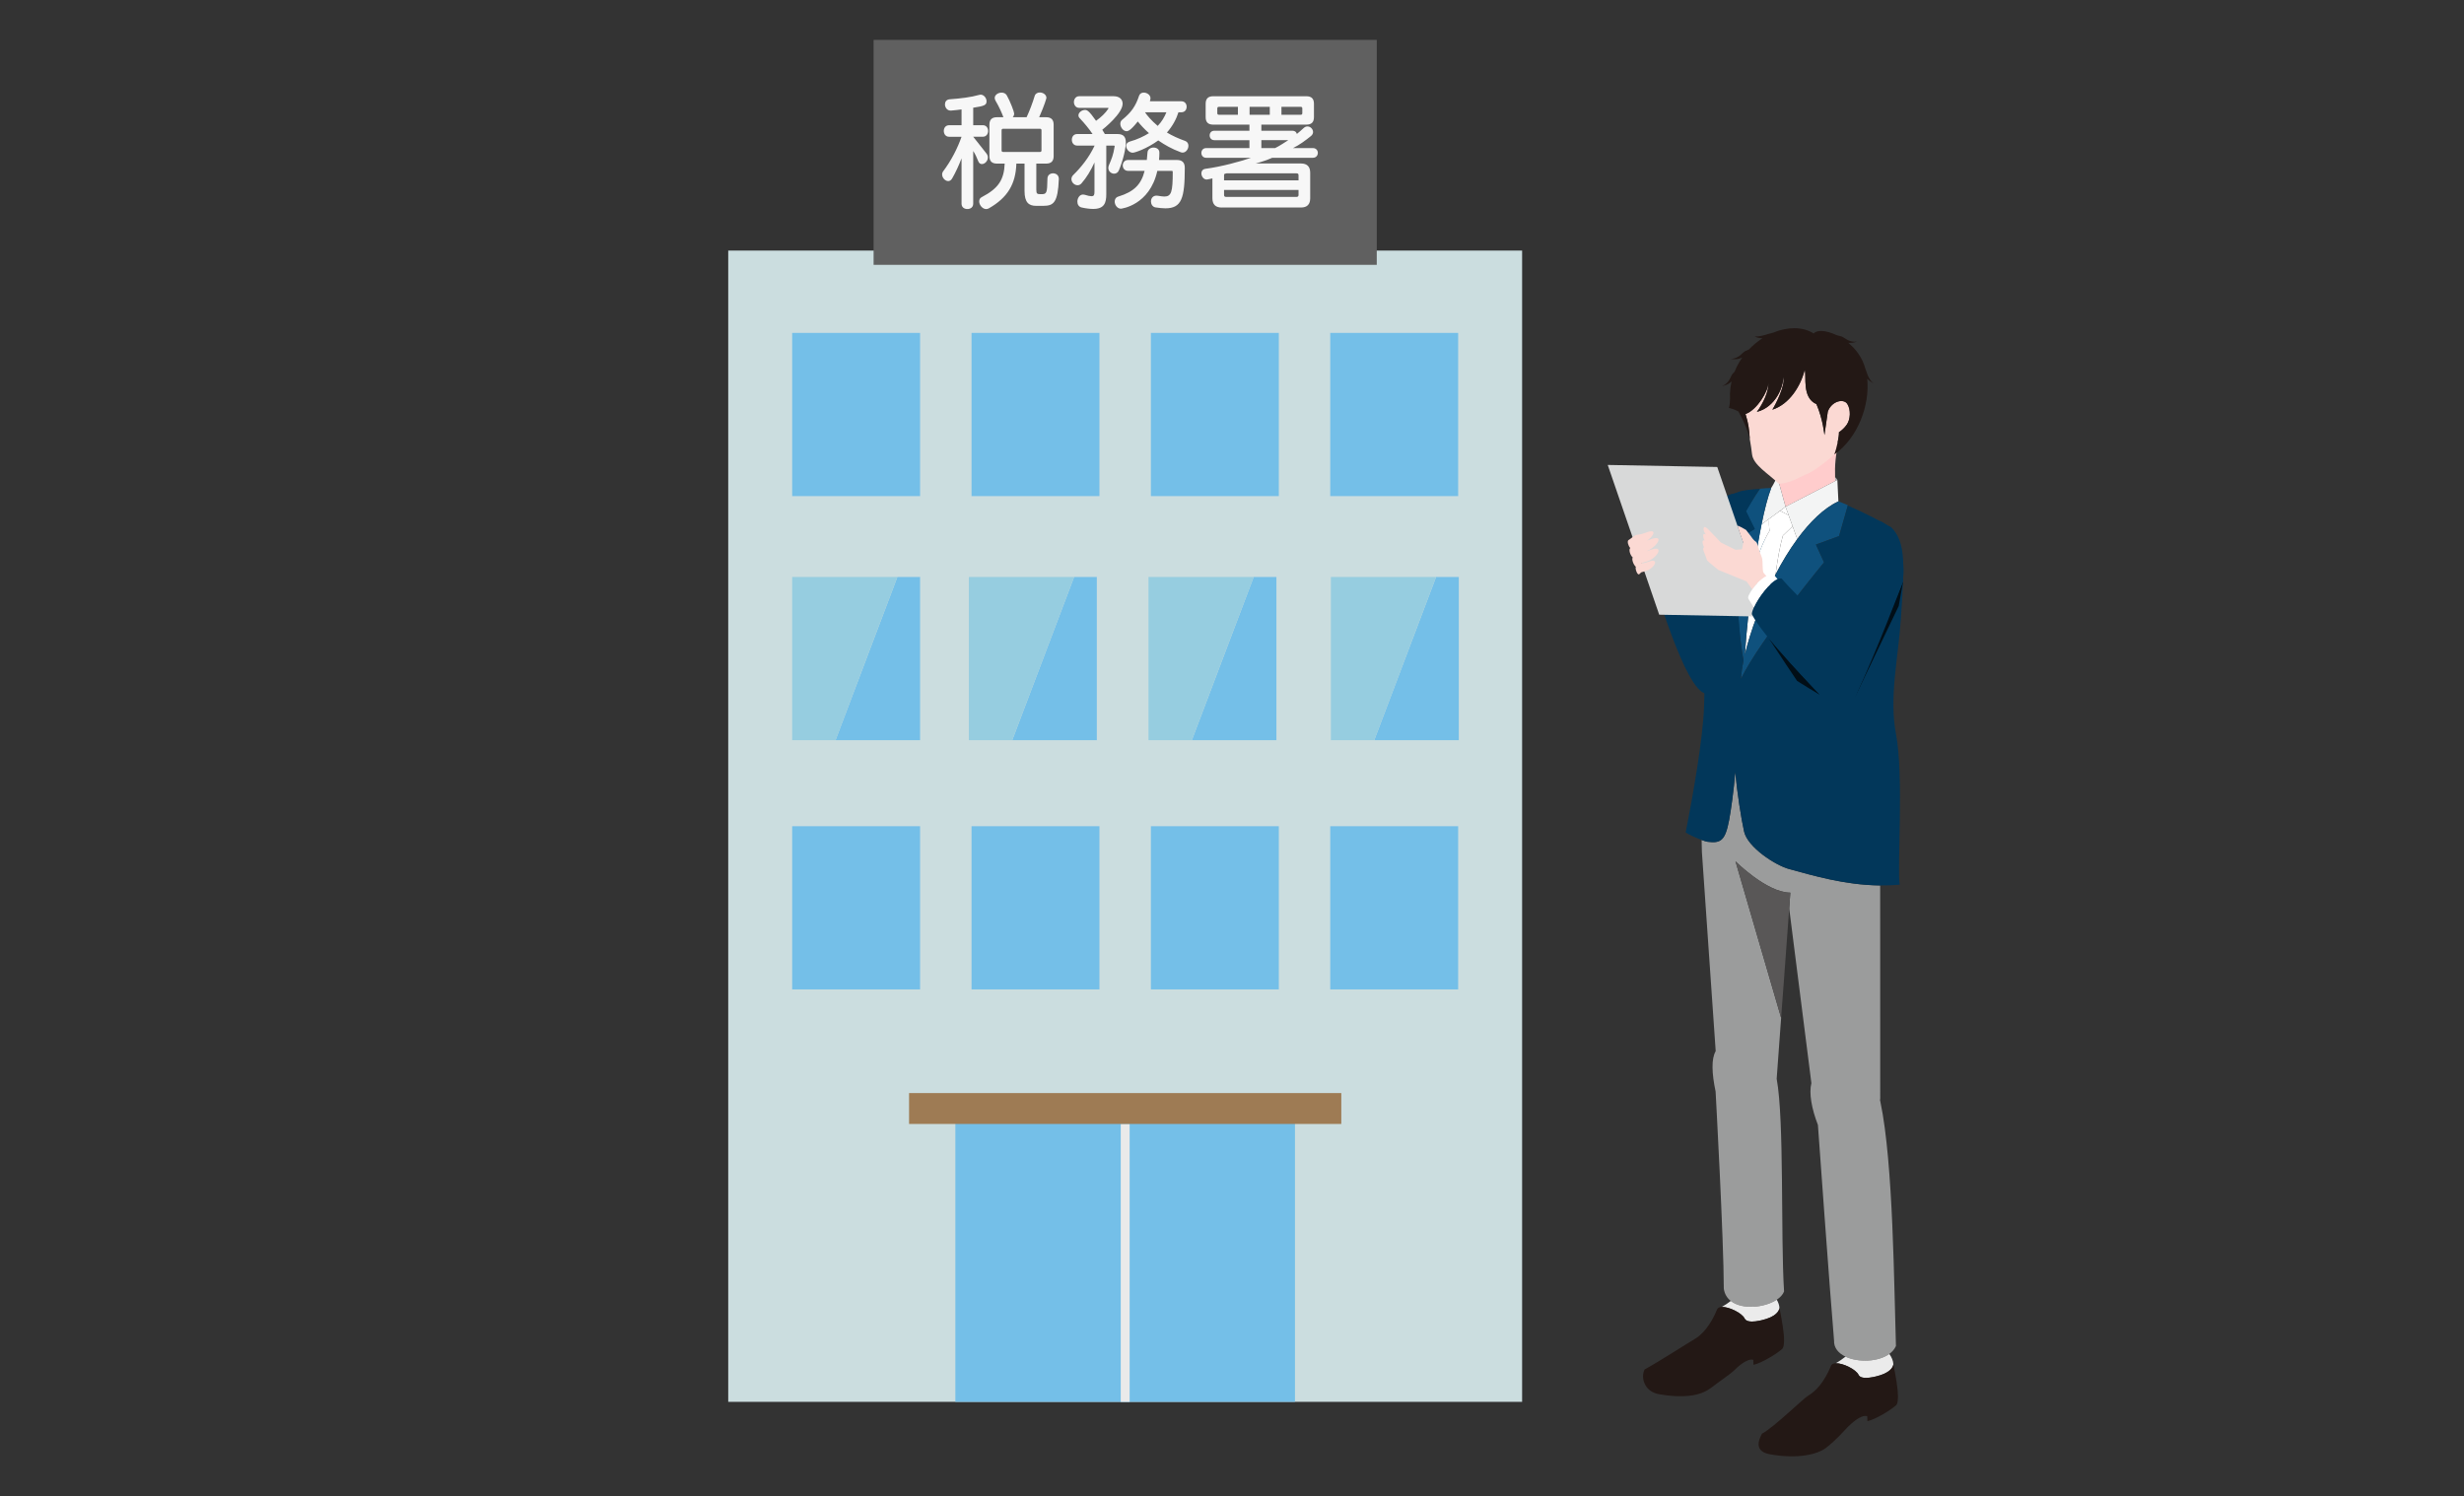<svg width="247" height="150" viewBox="0 0 247 150" fill="none" xmlns="http://www.w3.org/2000/svg">
<rect x="0" y="0" width="247" height="150" fill="#333333" stroke="none"/>
<g clip-path="url(#clip0_30061_4199)">
<path d="M152.582 25.12H73V140.538H152.582V25.12Z" fill="#CBDDDF"/>
<path d="M92.232 57.846V74.205H83.756L89.956 57.846H92.232Z" fill="#74BFE8"/>
<path d="M89.956 57.846L83.756 74.205H79.41V57.846H89.956Z" fill="#96CDE0"/>
<path d="M109.948 57.846V74.205H101.471L107.671 57.846H109.948Z" fill="#74BFE8"/>
<path d="M107.671 57.846L101.471 74.205H97.125V57.846H107.671Z" fill="#96CDE0"/>
<path d="M127.952 57.846V74.205H119.475L125.675 57.846H127.952Z" fill="#74BFE8"/>
<path d="M125.675 57.846L119.475 74.205H115.129V57.846H125.675Z" fill="#96CDE0"/>
<path d="M146.236 57.846V74.205H137.76L143.958 57.846H146.236Z" fill="#74BFE8"/>
<path d="M143.958 57.846L137.76 74.205H133.412V57.846H143.958Z" fill="#96CDE0"/>
<path d="M92.232 33.374H79.41V49.736H92.232V33.374Z" fill="#74BFE8"/>
<path d="M110.212 33.374H97.391V49.736H110.212V33.374Z" fill="#74BFE8"/>
<path d="M128.193 33.374H115.371V49.736H128.193V33.374Z" fill="#74BFE8"/>
<path d="M146.171 33.374H133.35V49.736H146.171V33.374Z" fill="#74BFE8"/>
<path d="M92.232 82.829H79.41V99.191H92.232V82.829Z" fill="#74BFE8"/>
<path d="M110.212 82.829H97.391V99.191H110.212V82.829Z" fill="#74BFE8"/>
<path d="M128.193 82.829H115.371V99.191H128.193V82.829Z" fill="#74BFE8"/>
<path d="M146.171 82.829H133.35V99.191H146.171V82.829Z" fill="#74BFE8"/>
<path d="M129.813 111.132H95.769V140.539H129.813V111.132Z" fill="#74BFE8"/>
<path d="M138.012 4H87.572V26.553H138.012V4Z" fill="#606060"/>
<path d="M96.391 15.869C96.143 16.531 95.78 17.324 95.443 17.895C95.339 18.077 95.195 18.154 95.052 18.154C94.741 18.154 94.441 17.818 94.441 17.479C94.441 17.388 94.468 17.284 94.532 17.193C95.35 16.115 95.987 14.867 96.389 13.711H95.142C94.792 13.711 94.61 13.426 94.61 13.126C94.61 12.827 94.792 12.554 95.142 12.554H96.389V10.969C96.078 11.008 95.728 11.06 95.337 11.086H95.285C94.935 11.086 94.726 10.761 94.726 10.463C94.726 10.215 94.869 9.981 95.181 9.956C96.272 9.877 97.349 9.747 98.156 9.513C98.208 9.5 98.246 9.488 98.299 9.488C98.635 9.488 98.896 9.838 98.896 10.149C98.896 10.54 98.676 10.63 97.558 10.799V12.553H98.519C98.883 12.553 99.051 12.839 99.051 13.125C99.051 13.411 98.883 13.709 98.519 13.709H97.558C98.103 14.398 98.623 15.061 98.883 15.385C98.987 15.514 99.026 15.658 99.026 15.787C99.026 16.151 98.714 16.449 98.428 16.449C98.285 16.449 98.142 16.372 98.064 16.163C97.947 15.865 97.753 15.424 97.558 15.137V20.423C97.558 20.787 97.272 20.956 96.974 20.956C96.675 20.956 96.389 20.787 96.389 20.423V15.865L96.391 15.869ZM103.871 20.637C103.13 20.637 102.703 20.3 102.703 19.143V16.401H101.884C101.819 18.454 101.001 19.817 99.132 20.883C99.041 20.935 98.95 20.96 98.859 20.96C98.482 20.96 98.157 20.544 98.157 20.194C98.157 20.012 98.234 19.843 98.43 19.753C100.105 18.882 100.65 17.998 100.714 16.401H99.935C99.428 16.401 99.182 16.154 99.182 15.649V12.505C99.182 11.998 99.428 11.752 99.935 11.752H100.585C100.403 11.259 100.13 10.661 99.792 10.09C99.74 9.999 99.714 9.908 99.714 9.817C99.714 9.506 100.065 9.285 100.403 9.285C100.612 9.285 100.805 9.362 100.923 9.558C101.273 10.169 101.664 11.22 101.664 11.376C101.664 11.519 101.612 11.649 101.521 11.752H102.91C103.208 11.116 103.521 10.285 103.728 9.595C103.806 9.374 104.014 9.271 104.235 9.271C104.546 9.271 104.897 9.479 104.897 9.817C104.897 9.856 104.701 10.556 104.169 11.752H104.87C105.376 11.752 105.622 11.999 105.622 12.505V15.649C105.622 16.155 105.375 16.401 104.87 16.401H103.883V19.012C103.883 19.453 103.974 19.466 104.376 19.466C104.922 19.466 104.974 19.387 104.999 17.921C104.999 17.543 105.284 17.375 105.557 17.375C105.856 17.375 106.141 17.557 106.141 17.932V17.959C106.05 20.31 105.609 20.635 104.595 20.635H103.868L103.871 20.637ZM104.403 13.064C104.403 12.961 104.351 12.909 104.248 12.909H100.559C100.455 12.909 100.403 12.961 100.403 13.064V15.078C100.403 15.182 100.455 15.233 100.559 15.233H104.248C104.353 15.233 104.403 15.181 104.403 15.078V13.064Z" fill="#F7F7F7"/>
<path d="M109.716 16.285C109.352 17.09 108.911 17.817 108.418 18.375C108.3 18.518 108.158 18.57 108.015 18.57C107.704 18.57 107.404 18.284 107.404 17.959C107.404 17.816 107.456 17.673 107.586 17.543C108.366 16.79 109.196 15.751 109.729 14.594H107.977C107.626 14.594 107.445 14.308 107.445 14.01C107.445 13.712 107.626 13.438 107.977 13.438H109.522C109.197 12.944 108.704 12.346 108.236 11.853C108.145 11.762 108.106 11.659 108.106 11.567C108.106 11.28 108.443 11.021 108.768 11.021C108.977 11.021 109.17 11.112 109.872 12.112C110.393 11.737 110.82 11.333 111.106 10.891C111.12 10.878 111.12 10.866 111.12 10.853C111.12 10.827 111.106 10.814 111.056 10.814H108.185C107.835 10.814 107.653 10.516 107.653 10.229C107.653 9.943 107.835 9.645 108.185 9.645H111.627C112.25 9.645 112.536 9.982 112.536 10.398C112.536 11.385 110.627 12.905 110.497 13.008C110.561 13.099 110.692 13.345 110.756 13.438H112.016C112.588 13.438 112.859 13.685 112.859 14.295C112.859 14.827 112.6 16.048 112.157 17.087C112.066 17.307 111.871 17.412 111.689 17.412C111.403 17.412 111.105 17.191 111.105 16.839C111.105 16.748 111.118 16.645 111.169 16.541C111.416 15.969 111.598 15.541 111.728 14.723C111.728 14.697 111.741 14.67 111.741 14.658C111.741 14.62 111.715 14.593 111.65 14.593H110.898V19.464C110.898 20.335 110.703 20.945 109.586 20.945C109.275 20.945 108.898 20.906 108.43 20.802C108.13 20.736 108 20.477 108 20.216C108 19.865 108.221 19.502 108.571 19.502C108.623 19.502 108.676 19.515 108.74 19.527C109.065 19.631 109.272 19.67 109.415 19.67C109.688 19.67 109.714 19.502 109.714 19.202V16.28L109.716 16.285ZM116.014 17.13C115.248 20.599 112.391 20.922 112.364 20.922C112.001 20.922 111.741 20.545 111.741 20.208C111.741 19.988 111.846 19.779 112.118 19.701C113.689 19.221 114.403 18.48 114.741 17.13H113.08C112.729 17.13 112.548 16.857 112.548 16.584C112.548 16.312 112.729 16.039 113.08 16.039H114.962C114.989 15.805 115.014 15.557 115.028 15.298C115.041 14.961 115.353 14.791 115.637 14.791C115.922 14.791 116.221 14.948 116.221 15.298V15.325C116.221 15.572 116.208 15.805 116.183 16.039H117.988C118.506 16.039 118.767 16.298 118.767 16.818C118.767 19.871 118.456 20.885 116.819 20.885C116.533 20.885 116.208 20.846 115.832 20.794C115.534 20.742 115.378 20.469 115.378 20.196C115.378 19.897 115.56 19.612 115.937 19.612C115.976 19.612 116.014 19.612 116.066 19.625C116.326 19.664 116.534 19.703 116.716 19.703C117.43 19.703 117.56 19.223 117.56 17.236C117.56 17.131 117.508 17.131 117.442 17.131H116.014V17.13ZM118.131 11.258C117.923 11.921 117.56 12.622 116.976 13.286C117.494 13.597 118.105 13.883 118.807 14.129C119.041 14.22 119.132 14.415 119.132 14.609C119.132 14.948 118.885 15.298 118.548 15.298C118.484 15.298 118.418 15.284 118.354 15.259C117.497 14.948 116.745 14.52 116.107 14.077C114.99 14.895 113.77 15.311 113.549 15.311C113.199 15.311 112.887 14.948 112.887 14.623C112.887 14.441 112.992 14.272 113.251 14.193C114.031 13.973 114.654 13.673 115.174 13.348C114.692 12.919 114.317 12.504 114.057 12.179C113.33 13.089 113.083 13.154 112.928 13.154C112.603 13.154 112.305 12.764 112.305 12.413C112.305 12.258 112.357 12.115 112.487 12.011C113.409 11.271 113.85 10.622 114.187 9.595C114.265 9.374 114.446 9.283 114.655 9.283C114.98 9.283 115.33 9.517 115.33 9.855C115.33 9.946 115.278 10.128 115.266 10.153H118.421C118.785 10.153 118.953 10.426 118.953 10.699C118.953 10.985 118.785 11.257 118.421 11.257H118.135L118.131 11.258ZM114.78 11.258C114.989 11.57 115.403 12.076 116.053 12.622C116.455 12.206 116.728 11.74 116.923 11.258H114.78Z" fill="#F7F7F7"/>
<path d="M122.47 20.806C121.847 20.806 121.536 20.494 121.536 19.871V17.884C121.536 17.884 121.068 18 120.963 18C120.652 18 120.431 17.675 120.431 17.377C120.431 17.169 120.547 16.961 120.847 16.922C122.406 16.714 124.236 16.222 125.405 15.819H120.911C120.586 15.819 120.43 15.572 120.43 15.326C120.43 15.092 120.586 14.846 120.911 14.846H125.248V14.053H121.741C121.416 14.053 121.26 13.819 121.26 13.571C121.26 13.337 121.416 13.105 121.741 13.105H125.248V12.494H121.612C121.105 12.494 120.859 12.246 120.859 11.741V10.402C120.859 9.895 121.105 9.649 121.612 9.649H130.962C131.469 9.649 131.715 9.897 131.715 10.402V11.741C131.715 12.248 131.468 12.494 130.962 12.494H126.443V13.105H129.534C129.651 13.105 129.923 13.13 130.002 13.43C130.248 13.246 130.457 13.026 130.703 12.819C130.821 12.714 130.95 12.675 131.067 12.675C131.365 12.675 131.626 12.948 131.626 13.233C131.626 13.376 131.56 13.519 131.417 13.636C130.91 14.051 130.222 14.558 129.612 14.845H131.612C131.937 14.845 132.105 15.092 132.105 15.325C132.105 15.572 131.937 15.818 131.612 15.818H127.534C127.066 16.025 126.43 16.246 125.873 16.389H130.405C131.028 16.389 131.339 16.7 131.339 17.323V19.87C131.339 20.493 131.028 20.804 130.405 20.804H122.47V20.806ZM124.093 10.712H122.184C122.08 10.712 122.027 10.764 122.027 10.869V11.349C122.027 11.453 122.08 11.504 122.184 11.504H124.093V10.711V10.712ZM130.171 17.571C130.171 17.441 130.105 17.377 129.976 17.377H122.95C122.886 17.391 122.82 17.402 122.756 17.429C122.717 17.456 122.704 17.507 122.704 17.572V18.079H130.171V17.572V17.571ZM130.171 19.039H122.704V19.546C122.704 19.676 122.768 19.74 122.898 19.74H129.976C130.105 19.74 130.171 19.674 130.171 19.546V19.039ZM127.288 10.712H125.263V11.505H127.288V10.712ZM126.443 14.051V14.845H127.821C128.262 14.636 128.73 14.312 129.145 14.051H126.445H126.443ZM130.548 10.869C130.548 10.764 130.496 10.712 130.391 10.712H128.457V11.505H130.391C130.496 11.505 130.548 11.453 130.548 11.35V10.87V10.869Z" fill="#F7F7F7"/>
<path d="M113.24 112.679H112.346V140.538H113.24V112.679Z" fill="#EAEAEA"/>
<path d="M134.456 109.584H91.127V112.68H134.456V109.584Z" fill="#9E7B54"/>
</g>
<g clip-path="url(#clip1_30061_4199)">
<path d="M169.654 54.608C169.541 54.584 169.414 54.573 169.277 54.569L169.408 54.94C169.507 54.834 169.591 54.723 169.654 54.608Z" fill="#9B9C9C"/>
<path d="M165.739 55.52C165.381 55.705 165.132 55.884 165.07 56.024C165.34 56.071 165.612 56.096 165.883 56.103L165.74 55.519L165.739 55.52Z" fill="#9B9C9C"/>
<path d="M169.037 53.892C168.701 53.741 167.859 53.822 167.02 54.113C166.192 54.4 165.733 54.797 165.625 55.05C166.516 55.129 168.706 54.343 169.036 53.892H169.037Z" fill="#D8D9D9"/>
<path d="M165.621 55.06C165.621 55.06 165.625 55.062 165.627 55.063L165.625 55.053C165.625 55.053 165.622 55.057 165.622 55.059L165.621 55.06Z" fill="#D8D9D9"/>
<path d="M169.407 54.94L169.277 54.57L169.037 53.891C168.706 54.343 166.517 55.129 165.627 55.049C165.627 55.049 165.624 55.049 165.623 55.049V55.054L165.627 55.064L165.739 55.52L165.882 56.104C167.335 56.142 168.743 55.65 169.407 54.941V54.94Z" fill="#F3F4F4"/>
<path d="M175.731 50.311C174.902 49.084 173.053 49.22 172.303 50.487C171.572 51.723 170.949 54.275 170.474 56.801C170.119 55.904 169.825 55.129 169.655 54.608C169.591 54.723 169.508 54.834 169.409 54.94C168.745 55.649 167.336 56.141 165.883 56.103C165.613 56.096 165.34 56.071 165.07 56.024C165.881 58.73 168.937 69.231 170.999 69.538C173.274 69.876 174.034 65.301 174.034 65.301L176.769 55.136C177.405 53.799 176.539 51.503 175.733 50.31L175.731 50.311Z" fill="#02375A"/>
<path d="M179.359 87.129C177.96 86.752 175.183 84.931 174.835 83.368C174.542 82.055 174.149 79.548 173.948 77.409C173.803 79.237 173.521 81.227 173.336 82.21C172.937 84.329 172.464 84.551 171.168 84.391C171.052 84.376 170.833 84.308 170.576 84.211C170.584 84.612 170.594 85.014 170.605 85.419L171.987 105.377C171.535 106.158 171.597 107.611 171.978 109.431C171.978 109.431 172.799 124.314 172.799 129.186C172.874 129.729 173.131 130.136 173.499 130.427C174.653 131.338 176.906 131.101 178.109 130.301C178.46 130.067 178.723 129.786 178.841 129.471C178.487 123.859 178.877 112.355 178.1 108.151L178.547 102.047L173.97 86.347C173.97 86.347 177.108 89.492 179.468 89.492C179.438 89.927 179.401 90.469 179.357 91.08L181.58 108.585C181.324 109.589 181.6 111.144 182.234 112.774C182.234 112.774 183.421 129.371 183.852 134.386C183.819 135.128 184.296 135.671 185.002 136.008C186.271 136.614 188.28 136.546 189.391 135.738C189.686 135.524 189.917 135.258 190.056 134.939C189.863 129.096 189.799 116.655 188.505 110.498C188.485 110.406 188.467 110.318 188.448 110.231L188.48 110.229L188.475 88.771C184.894 88.731 181.7 87.761 179.359 87.129Z" fill="#9B9C9C"/>
<path d="M178.993 50.802H178.991V50.803L178.439 51.209L179.296 51.644L178.993 50.802Z" fill="white"/>
<path d="M177.348 52.008L176.582 52.569C176.322 53.855 176.08 55.3 175.865 56.788C176.338 55.327 176.854 54.079 177.386 53.22C177.327 52.804 177.317 52.389 177.348 52.009V52.008Z" fill="white"/>
<path d="M178.724 53.699C178.423 54.761 178.184 56.096 177.994 57.573C178.651 56.322 179.38 55.119 180.164 54.048L179.7 52.761L178.724 53.698V53.699Z" fill="white"/>
<path d="M184.185 48.114C184.129 48.013 184.051 47.919 183.957 47.833C183.962 47.965 183.969 48.094 183.977 48.222L184.186 48.114H184.185Z" fill="#B1B1B2"/>
<path d="M178.388 47.588C178.299 47.648 178.222 47.713 178.158 47.782L178.246 48.1L178.388 47.588Z" fill="#B1B1B2"/>
<path d="M179.699 52.761L179.297 51.644L178.438 51.209L177.348 52.008C177.317 52.387 177.327 52.803 177.386 53.219C176.854 54.079 176.338 55.326 175.865 56.787C175.416 59.885 175.079 63.172 174.912 65.616C175.463 63.291 176.553 60.315 177.993 57.571C178.183 56.094 178.422 54.759 178.723 53.697L179.699 52.76V52.761Z" fill="white"/>
<path d="M178.991 50.802H178.993V50.798L183.977 48.222C183.969 48.094 183.963 47.965 183.957 47.833C183.917 46.734 183.993 45.472 184.359 44.297C182.092 45.362 178.664 46.598 178.664 46.598L178.388 47.588L178.246 48.1L178.991 50.802Z" fill="#FFCCCC"/>
<path d="M185.001 136.007C184.713 136.229 184.415 136.449 184.02 136.668C184.748 136.644 186.049 137.286 186.308 137.831C186.596 138.436 188.183 137.97 188.498 137.867C189.698 137.473 189.791 136.885 189.798 136.766C189.785 136.439 189.636 136.07 189.392 135.736C188.28 136.543 186.271 136.611 185.003 136.007H185.001Z" fill="#EBEBEB"/>
<path d="M188.498 137.868C188.183 137.972 186.596 138.438 186.308 137.832C186.049 137.288 184.748 136.646 184.019 136.67C183.79 136.678 183.618 136.749 183.552 136.912C182.896 138.523 182.021 139.484 181.276 139.906C180.796 140.177 177.827 143.095 176.623 143.735C176.212 144.49 175.912 145.524 177.419 145.794C180.322 146.315 182.243 145.76 183.025 145.168C184.093 144.358 184.903 143.379 185.221 143.067C185.479 142.814 186.527 141.774 187.179 141.978C187.188 142.12 187.194 142.308 187.194 142.477C188.018 142.306 189.643 141.301 190.09 140.861C190.197 140.757 190.315 140.372 190.232 139.423C190.153 138.504 189.796 136.748 189.796 136.748C189.796 136.748 189.796 136.756 189.796 136.77C189.791 136.889 189.697 137.476 188.496 137.871L188.498 137.868Z" fill="#231815"/>
<path d="M173.497 130.425C173.235 130.625 172.957 130.824 172.6 131.023C173.328 130.999 174.629 131.641 174.888 132.185C175.176 132.791 176.763 132.325 177.078 132.221C178.278 131.827 178.371 131.24 178.378 131.12C178.367 130.86 178.271 130.574 178.108 130.299C176.905 131.099 174.652 131.336 173.498 130.425H173.497Z" fill="#EBEBEB"/>
<path d="M177.077 132.222C176.762 132.325 175.175 132.791 174.887 132.185C174.628 131.641 173.327 130.999 172.598 131.023C172.369 131.031 172.197 131.103 172.131 131.265C171.475 132.876 170.6 133.838 169.855 134.259C169.375 134.531 166.071 136.648 164.868 137.287C164.456 138.042 164.787 139.498 166.294 139.768C169.197 140.288 170.702 139.755 171.484 139.162C172.552 138.352 173.483 137.731 173.801 137.418C174.059 137.165 175.107 136.125 175.759 136.33C175.769 136.472 175.774 136.659 175.774 136.828C176.598 136.657 178.223 135.652 178.67 135.213C178.777 135.108 178.895 134.723 178.813 133.774C178.733 132.855 178.377 131.099 178.377 131.099C178.377 131.099 178.377 131.107 178.377 131.121C178.371 131.24 178.277 131.827 177.077 132.222Z" fill="#231815"/>
<path d="M176.582 52.569L177.348 52.008L178.438 51.209L178.991 50.805L178.246 48.101L178.158 47.783C178.158 47.783 177.758 48.626 177.552 48.921C177.211 49.807 176.884 51.082 176.583 52.569H176.582Z" fill="#F3F4F4"/>
<path d="M178.99 50.797V50.802L179.296 51.644L179.698 52.761L180.162 54.048C181.422 52.327 182.823 50.949 184.288 50.261L184.184 48.112L183.975 48.22L178.99 50.796V50.797Z" fill="#F3F4F4"/>
<path d="M175.024 51.246L175.9 53.035L173.93 54.185C173.93 54.185 174.04 62.472 174.78 66.215C174.638 66.907 174.55 67.528 174.523 68.049C176.453 64.107 182.848 56.378 182.848 56.378L182.035 54.594L184.355 53.744L185.229 50.681L185.237 50.651C185.237 50.651 184.851 50.462 184.29 50.262C182.824 50.949 181.423 52.327 180.164 54.049C179.379 55.119 178.651 56.322 177.994 57.574C176.554 60.317 175.463 63.293 174.913 65.619C175.079 63.173 175.417 59.886 175.866 56.79C176.082 55.301 176.323 53.857 176.583 52.571C176.884 51.083 177.211 49.807 177.552 48.922C177.042 48.941 176.777 48.959 176.43 48.993C176.426 48.999 176.422 49.006 176.417 49.012C175.894 49.726 175.024 51.248 175.024 51.248V51.246Z" fill="#0F517D"/>
<path d="M189.591 52.865C188.597 52.292 186.963 51.432 185.229 50.68L184.355 53.744L182.035 54.594L182.848 56.378C182.848 56.378 176.453 64.107 174.523 68.049C174.549 67.528 174.637 66.907 174.779 66.215C174.039 62.472 173.929 54.185 173.929 54.185L175.9 53.035L175.023 51.245C175.023 51.245 175.893 49.724 176.417 49.009C175.571 49.068 174.723 49.135 174.242 49.326C172.495 50.018 172.266 49.594 171.484 56.818C171.054 60.793 170.915 67.634 170.822 70.787C170.727 73.968 169.696 79.824 168.98 83.455C169.214 83.634 169.992 83.991 170.574 84.208C170.831 84.303 171.05 84.373 171.166 84.388C172.462 84.548 172.935 84.327 173.334 82.207C173.519 81.224 173.801 79.234 173.946 77.406C174.147 79.545 174.54 82.052 174.833 83.365C175.181 84.93 177.958 86.749 179.357 87.126C181.698 87.758 184.892 88.728 188.473 88.768C189.114 88.775 189.767 88.753 190.43 88.693C190.162 87.066 190.864 77.803 190.063 73.593C189.354 69.86 190.285 66.062 190.549 62.065C190.895 56.833 191.112 54.395 189.59 52.864L189.591 52.865Z" fill="#02375A"/>
<path d="M179.467 89.489C177.108 89.489 173.969 86.345 173.969 86.345L178.546 102.044C178.546 102.044 179.071 95.068 179.356 91.077C179.4 90.466 179.438 89.924 179.467 89.489Z" fill="#595757"/>
<path d="M184.341 43.333C184.64 43.138 184.925 42.863 185.14 42.55C185.491 42.035 185.547 41.088 185.186 40.507C184.823 39.919 183.615 40.195 183.224 41.26L182.886 43.616C182.886 43.616 182.746 42.044 182.086 40.513C180.587 39.873 181.116 37.647 180.906 37.088C180.507 38.69 179.382 40.523 177.663 41.071C177.963 40.609 179.006 38.594 178.758 37.797C178.789 38.757 177.998 40.807 176.114 41.291C176.734 40.47 177.34 39.157 177.257 38.396C177.276 39.19 176.116 41.113 174.974 41.504C175.298 42.561 175.327 43.009 175.405 44.01C175.516 44.621 175.579 45.109 175.63 45.541C175.759 46.635 177.263 47.467 178.327 48.51C179.586 48.417 180.535 47.734 181.191 47.504C181.757 47.271 183.015 46.344 183.878 45.561C184.12 44.892 184.368 43.739 184.34 43.331L184.341 43.333Z" fill="#FBD9D3"/>
<path d="M187.818 38.447C187.215 37.957 187.11 37.203 186.968 36.892C186.897 36.65 186.814 36.418 186.713 36.2C186.369 35.457 185.853 34.842 185.28 34.365C185.462 34.39 185.695 34.386 186.156 34.251C185.314 34.359 184.875 33.799 184.584 33.725C184.423 33.684 184.243 33.637 184.093 33.597C183.092 33.114 182.15 33.042 181.809 33.433C180.692 32.727 179.19 32.756 177.764 33.344C177.088 33.503 176.436 33.792 175.892 33.722C176.097 33.852 176.375 33.908 176.676 33.913C176.192 34.223 175.733 34.599 175.321 35.032C175.199 35.088 175.064 35.149 174.94 35.204C174.667 35.326 174.335 35.952 173.485 35.986C174.235 36.073 174.376 35.937 174.648 35.85C174.341 36.284 174.081 36.758 173.879 37.268C173.819 37.332 173.757 37.395 173.697 37.456C173.489 37.669 173.415 38.371 172.638 38.71C173.262 38.547 173.41 38.395 173.578 38.241C173.49 38.626 173.435 39.026 173.418 39.44C173.415 39.483 173.477 40.394 173.311 40.894C173.936 41.056 174.03 41.13 174.268 41.254C174.747 42.149 175.144 42.946 175.408 44.012C175.329 43.011 175.302 42.562 174.977 41.506C176.119 41.114 177.278 39.192 177.26 38.398C177.344 39.16 176.738 40.473 176.117 41.293C178.001 40.809 178.792 38.757 178.761 37.799C179.009 38.594 177.967 40.61 177.666 41.073C179.385 40.525 180.51 38.692 180.909 37.09C181.12 37.648 180.59 39.874 182.089 40.515C182.749 42.045 182.889 43.618 182.889 43.618L183.227 41.262C183.617 40.197 184.825 39.921 185.19 40.508C185.55 41.09 185.494 42.037 185.143 42.551C184.928 42.865 184.643 43.139 184.344 43.335C184.371 43.743 184.124 44.896 183.882 45.565C186.302 43.848 187.442 40.56 187.176 37.969C187.315 38.114 187.513 38.27 187.822 38.448L187.818 38.447Z" fill="#231815"/>
<path d="M177.304 61.827L172.144 46.816L161.164 46.612L166.325 61.625L177.304 61.827Z" fill="#D8D9D9"/>
<path d="M165.178 56.336C164.89 56.448 164.677 56.465 164.529 56.479C164.561 56.458 164.59 56.439 164.627 56.419C165.082 56.282 165.358 56.255 165.775 55.914C166.385 55.413 166.582 54.691 165.396 55.153C165.272 55.202 165.158 55.235 165.055 55.257C165.257 55.18 165.452 55.077 165.693 54.888C166.384 54.343 166.634 53.59 165.32 54.124C165.245 54.155 165.174 54.18 165.107 54.202C165.154 54.17 165.2 54.136 165.25 54.097C165.86 53.615 166.082 52.951 164.92 53.422C164.41 53.629 164.106 53.58 163.963 53.655C163.642 53.823 163.47 54.021 163.231 54.156C163.102 54.282 163.212 54.715 163.426 54.945C163.42 54.948 163.415 54.952 163.411 54.955C163.259 55.103 163.397 55.624 163.655 55.875C163.662 55.882 163.666 55.883 163.673 55.889C163.554 56.037 163.701 56.535 163.945 56.787C163.961 56.804 163.975 56.814 163.989 56.822C163.896 56.956 164.047 57.439 164.205 57.554C164.342 57.653 164.378 57.472 164.542 57.371C164.926 57.256 165.134 57.255 165.498 56.979C166.029 56.577 166.178 55.949 165.179 56.338L165.178 56.336Z" fill="#FBD9D3"/>
<path d="M190.772 58.315L185.949 69.899L190.336 60.752L190.772 58.315Z" fill="#010E17"/>
<path d="M177.299 63.975C178.195 65.029 181.608 68.788 182.413 69.622C182.567 69.782 180.146 68.263 180.146 68.263C180.146 68.263 178.219 65.401 177.299 63.975Z" fill="#010E17"/>
<path d="M188.79 52.404C187.578 51.603 185.589 53.382 185.012 55.178L182.856 62.327C181.182 60.717 179.329 58.886 178.608 58.007C178.483 57.972 178.34 57.993 178.185 58.056C177.374 58.386 176.256 59.893 175.808 60.894C175.684 61.171 175.611 61.41 175.611 61.573C176.655 63.741 182.371 69.58 182.371 69.58C182.544 69.798 184.162 70.722 184.31 70.772C185.034 71.015 185.67 70.511 186.071 69.665C186.071 69.665 186.072 69.665 186.074 69.665C188.14 65.248 190.618 58.683 190.618 58.683C191.195 56.885 190.468 53.515 188.791 52.407L188.79 52.404Z" fill="#02375A"/>
<path d="M177.073 57.763C176.944 57.617 176.835 57.49 176.774 57.407C176.643 57.055 176.725 56.358 176.649 56.017C176.604 55.818 176.435 55.434 176.37 55.25C176.286 55.009 176.18 54.395 176.005 54.298C175.781 54.176 175.525 53.771 175.525 53.771L175.034 53.13C175.034 53.13 174.122 52.569 174.177 52.747C174.303 53.153 174.603 53.981 174.736 54.374C174.751 54.55 174.617 55.072 174.617 55.072L173.972 55.118L172.508 54.391C172.508 54.391 171.654 53.476 171.212 53.042C170.67 52.511 170.703 53.165 170.908 53.448C170.931 53.48 170.967 53.537 171.01 53.607C170.655 53.321 170.689 53.829 170.847 54.137C170.854 54.151 170.869 54.178 170.884 54.205C170.599 54.03 170.638 54.493 170.786 54.781C170.797 54.803 170.817 54.84 170.843 54.887C170.666 54.834 170.735 55.181 170.828 55.368C170.906 55.528 171.104 56.114 171.123 56.179C171.141 56.243 172.261 57.141 172.261 57.141L175.077 58.286L175.655 59.082C176.035 58.547 176.57 58.027 177.073 57.759V57.763Z" fill="#FBD9D3"/>
<path d="M178.184 58.056L177.875 57.692C177.749 57.543 177.576 57.568 177.408 57.619C177.299 57.652 177.187 57.701 177.074 57.762C176.571 58.031 176.035 58.55 175.656 59.085C175.523 59.272 175.408 59.461 175.323 59.642C175.249 59.797 175.186 59.957 175.312 60.106L175.807 60.892C176.255 59.891 177.373 58.386 178.184 58.055V58.056Z" fill="white"/>
</g>
<defs>
<clipPath id="clip0_30061_4199">
<rect width="79.582" height="136.538" fill="white" transform="translate(73 4)"/>
</clipPath>
<clipPath id="clip1_30061_4199">
<rect width="29.648" height="120.154" fill="white" transform="translate(161.164 25.846)"/>
</clipPath>
</defs>
</svg>
